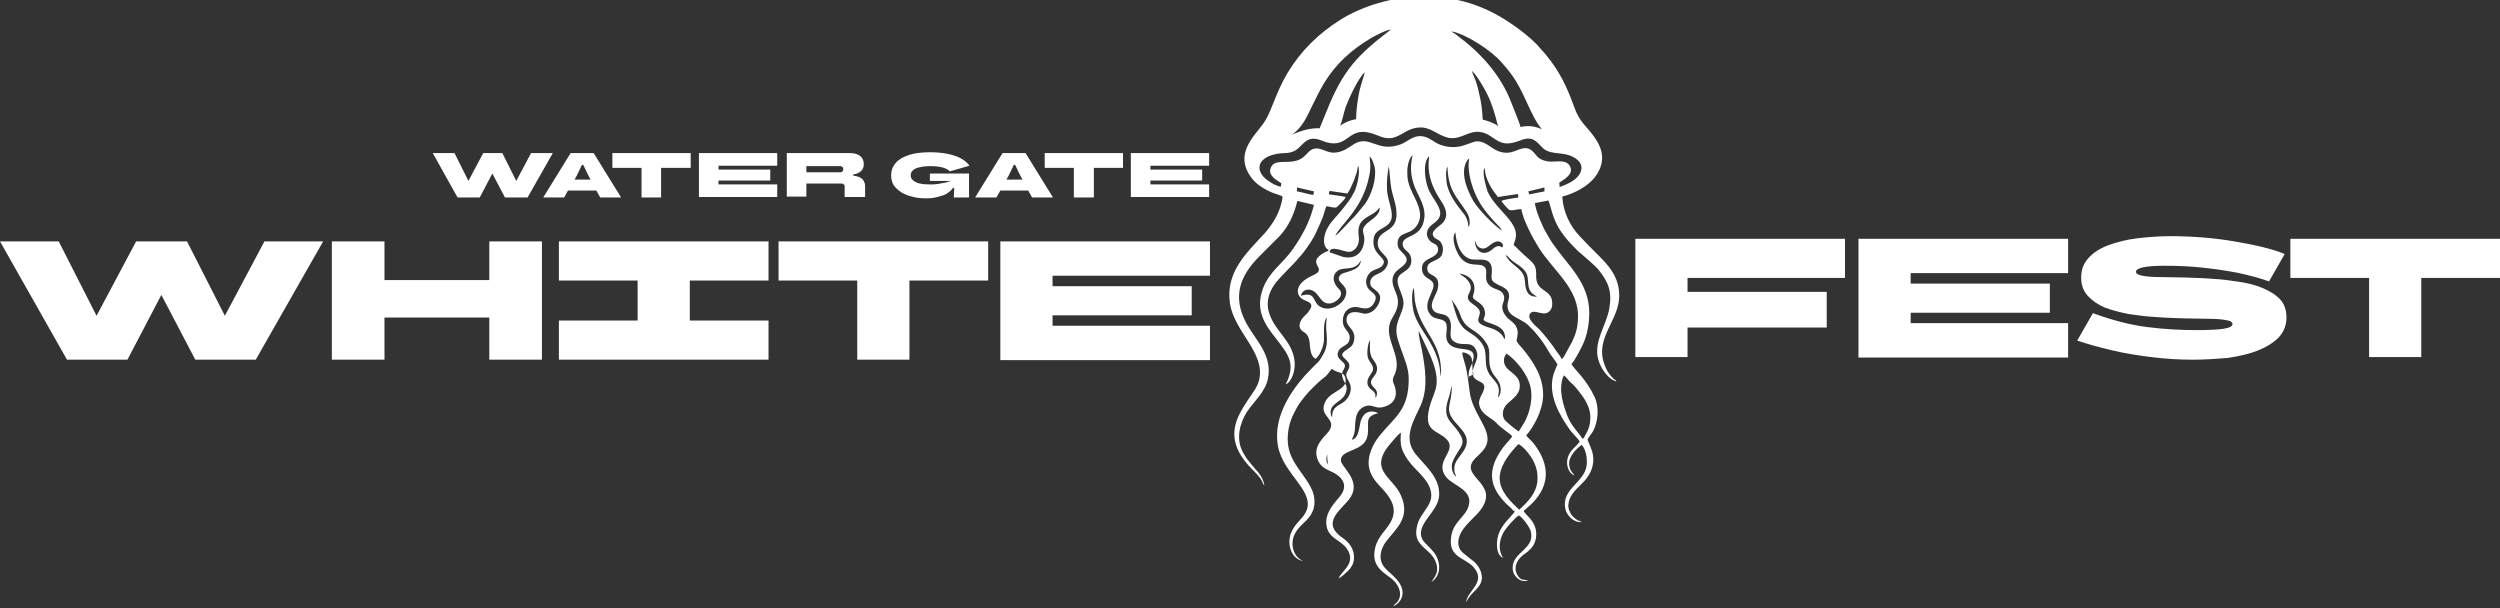 <?xml version="1.0" encoding="utf-8"?> <svg xmlns="http://www.w3.org/2000/svg" xmlns:xlink="http://www.w3.org/1999/xlink" version="1.1" id="Слой_1" x="0px" y="0px" viewBox="0 0 574.8 139.9" style="enable-background:new 0 0 574.8 139.9;" xml:space="preserve"><rect x="0" y="0" width="574.8" height="139.9" fill="#333333" stroke="none"/> <style type="text/css"> .st0{fill:#FFFFFF;} .st1{fill-rule:evenodd;clip-rule:evenodd;fill:#FFFFFF;} </style> <g> <path class="st0" d="M376,82.1V54.9h48.2v9h-36.2v3.2h32v8.2h-32v6.8H376L376,82.1z M427.3,82.1V54.9h48.2v7.9h-36.2v2.4h32v6.7 h-32v2.4h36.2v7.9H427.3L427.3,82.1z M504.2,82.7c-3.2,0-6.4-0.2-9.6-0.6c-3.2-0.4-6.3-0.9-9.2-1.6c-2.9-0.7-5.5-1.4-7.8-2.2 l3.6-6.3c4.4,1.6,8.5,2.7,12.5,3.2c4,0.5,7.7,0.7,11.4,0.7c2.7,0,4.7-0.1,6.1-0.3c1.4-0.2,2.1-0.6,2.1-1.1c0-0.4-0.5-0.8-1.5-0.9 c-1-0.2-2.3-0.3-4-0.3c-1.7,0-3.6-0.1-5.6-0.1c-2-0.1-4.2-0.1-6.4-0.3c-2.2-0.1-4.3-0.4-6.4-0.7c-2-0.4-3.9-0.9-5.5-1.5 c-1.6-0.7-2.9-1.6-3.9-2.7c-1-1.1-1.5-2.5-1.5-4.2c0-1.8,0.6-3.3,1.7-4.5s2.6-2.2,4.5-2.9c1.9-0.7,4.1-1.3,6.6-1.6 c2.5-0.3,5.1-0.5,7.8-0.5c2.4,0,4.9,0.1,7.4,0.3c2.5,0.2,4.9,0.5,7.2,0.9c2.3,0.4,4.5,0.8,6.5,1.3c2,0.5,3.7,1,5.1,1.6l-3.6,6.3 c-2.2-0.8-4.6-1.4-7.3-2c-2.7-0.5-5.4-0.9-8.3-1.2c-2.9-0.3-5.7-0.4-8.5-0.4c-4.3,0-6.5,0.5-6.5,1.4c0,0.4,0.5,0.7,1.5,0.9 c1,0.2,2.4,0.3,4.1,0.3c1.7,0,3.6,0.1,5.6,0.1c2,0.1,4.1,0.1,6.3,0.3c2.2,0.1,4.3,0.4,6.3,0.7c2,0.3,3.9,0.8,5.5,1.5 c1.6,0.7,2.9,1.5,3.9,2.6c1,1.1,1.4,2.5,1.4,4.1c0,1.8-0.6,3.3-1.8,4.6c-1.2,1.2-2.8,2.2-4.8,3c-2,0.8-4.3,1.3-6.9,1.7 C509.7,82.5,507,82.7,504.2,82.7L504.2,82.7z M544.7,82.1V63.9h-18.1v-9h48.2v9h-18.1v18.2H544.7L544.7,82.1z"></path> <path class="st0" d="M15.4,82.7L0,55.5h13.5l8.7,17.1l9.1-17.1H43l8.7,17.1l9.1-17.1h13.5L58.8,82.7H44.9l-7.8-14.9l-7.8,14.9H15.4 L15.4,82.7z M76.3,82.7V55.5h12.1v8.9h24.1v-8.9h12.1v27.2h-12.1V73H88.4v9.7H76.3L76.3,82.7z M128.5,82.7v-9h18.1v-9.2h-18.1v-9 h48.2v9h-18.1v9.2h18.1v9H128.5L128.5,82.7z M197.1,82.7V64.5H179v-9h48.2v9h-18.1v18.2H197.1L197.1,82.7z M230,82.7V55.5h48.2v7.9 h-36.2v2.4h32v6.7h-32v2.4h36.2v7.9H230L230,82.7z"></path> <path class="st0" d="M105.2,45.4l-5.7-10.2h5l3.2,6.4l3.4-6.4h4.4l3.2,6.4l3.4-6.4h5l-5.8,10.2h-5.2l-2.9-5.5l-2.9,5.5H105.2 L105.2,45.4z M124.9,45.4l6.3-10.2h5.3l6.3,10.2h-4.8l-0.9-1.6h-6.5l-0.9,1.6H124.9L124.9,45.4z M132.6,40.4l-0.5,0.9h3.7l-0.5-0.9 l-1.2-2.5h-0.3L132.6,40.4L132.6,40.4z M147.5,45.4v-6.8h-6.7v-3.4h18v3.4H152v6.8H147.5L147.5,45.4z M160.7,45.4V35.2h18v2.9 h-13.5V39h11.9v2.5h-11.9v0.9h13.5v2.9H160.7L160.7,45.4z M180.9,45.4V35.2h14.5c1,0,1.8,0.2,2.4,0.7s0.8,1.1,0.8,1.9 c0,0.6-0.2,1.1-0.6,1.5c-0.4,0.4-1,0.7-1.8,0.8v0.3c0.9,0.1,1.5,0.3,2,0.7c0.4,0.4,0.7,1,0.7,1.6v2.6h-4.7v-2.5 c0-0.2-0.1-0.3-0.2-0.4c-0.1-0.1-0.3-0.2-0.4-0.2h-8.2v3H180.9L180.9,45.4z M185.4,39.6h7.9c0.2,0,0.3-0.1,0.4-0.2 c0.1-0.1,0.2-0.3,0.2-0.5c0-0.2-0.1-0.4-0.2-0.5c-0.1-0.1-0.3-0.2-0.4-0.2h-7.9V39.6L185.4,39.6z M212.9,45.6 c-1.1,0-2.2-0.1-3.2-0.4c-1-0.2-1.8-0.6-2.5-1c-0.7-0.5-1.3-1-1.7-1.6c-0.4-0.6-0.6-1.4-0.6-2.2v-0.2c0-1.1,0.4-2,1.1-2.8 c0.7-0.8,1.8-1.4,3.1-1.8c1.3-0.4,2.9-0.6,4.8-0.6c2.2,0,4.1,0.3,5.6,0.8c1.5,0.5,2.7,1.3,3.4,2.3l-4.5,1.3c-0.4-0.4-1-0.7-1.7-0.9 c-0.7-0.2-1.7-0.3-2.8-0.3c-1.4,0-2.5,0.2-3.3,0.5c-0.8,0.4-1.2,0.9-1.2,1.5v0.2c0,0.6,0.4,1.1,1.2,1.5c0.8,0.4,1.9,0.5,3.3,0.5 c0.6,0,1.1,0,1.7-0.1c0.6-0.1,1.2-0.2,1.7-0.3c0.5-0.1,1-0.3,1.3-0.4h-4.8v-1.7h9v5.5h-3.5l0.1-2.2h-0.3c-0.3,0.5-0.8,0.9-1.4,1.3 c-0.6,0.4-1.4,0.6-2.2,0.8C214.8,45.5,213.9,45.6,212.9,45.6L212.9,45.6z M224.2,45.4l6.3-10.2h5.3l6.3,10.2h-4.8l-0.9-1.6H230 l-0.9,1.6H224.2L224.2,45.4z M231.9,40.4l-0.5,0.9h3.7l-0.5-0.9l-1.2-2.5h-0.3L231.9,40.4L231.9,40.4z M246.9,45.4v-6.8h-6.7v-3.4 h18v3.4h-6.7v6.8H246.9L246.9,45.4z M260,45.4V35.2h18v2.9h-13.5V39h11.9v2.5h-11.9v0.9H278v2.9H260L260,45.4z"></path> <path class="st1" d="M349.3,117.2c-2-1.9-4.6-4.3-4.5-7.5c0.1-1.7,0.9-3.2,1.6-4.3c0.5-0.8,2.2-2.9,2.8-3.3 c1.7,1.1,4.3,4.2,4.3,7.5C353.7,113.3,350.9,115.7,349.3,117.2L349.3,117.2z M354.5,29.7c-2.7-3.2-4-8.6-7-12.6 c-1.1-1.5-1.3-1.6-2.3-2.8c-2.3-2.7-8.2-6.5-11.5-7.1l0.4,0.3c0.1,0.1,0.2,0.1,0.3,0.2c0.3,0.2,0.5,0.3,0.7,0.5 c5,3.7,9.3,8.3,11.9,14.2c0.3,0.8,2.6,6.3,2.6,6.8C351.3,28.8,352.9,29,354.5,29.7L354.5,29.7z M344.6,29c-0.4-0.4-0.4-0.9-0.7-2 c-0.7-2.5-1.5-4.7-2.8-6.9c-0.5-0.9-1.7-2.9-2.5-3.6c-0.1-0.1,0-0.1-0.2-0.2c0.2,0.8,0.7,1.6,1,2.6c0.3,0.9,0.5,1.7,0.7,2.7 c0.5,1.9,0.7,3.8,0.8,5.9C342.2,27.8,343.4,28.3,344.6,29L344.6,29z M311.8,27.4c0-1.9,0.3-4,0.6-5.7c0.3-1.7,1.4-4.9,1.4-5.1 c-1.6,1.4-3.8,6.4-4.4,8c-0.4,1.1-0.8,3.4-1.3,4.3C309.3,28.1,310.5,27.6,311.8,27.4L311.8,27.4z M305,25.6 c3.8-9.6,7.3-13.1,14.8-18.8c-1,0-4,1.6-4.8,2.1c-4.3,2.6-7.8,5.7-10.5,10.1c-1.9,3.1-3.4,6.9-4.7,9c-0.8,1.2-1.6,2.2-2.8,3 c2.4-1.1,4.5-1.6,6.4-1.5C303.9,28.2,304.5,26.9,305,25.6L305,25.6z M305.4,106.8c-0.5-0.6-0.6-1.4-0.2-2.3 C305.1,105.8,305.2,105.7,305.4,106.8L305.4,106.8z M334.8,109.6c-0.6-0.4-1.1-1.5-1-2.6c0.1-1,0.7-1.9,1.1-2.6 c1.2-2,2.1-2.6,0.5-5c-1.7-2.6-3.9-3.1-2.4-7.7c0.2-0.5,0.3-0.9,0.4-1.4l0.4-1.7c0.1,4.6-2,5.3,0.9,8.6c2.3,2.5,3.7,4.1,1.3,7.2 c-0.9,1.2-1.8,2.2-1.6,3.8C334.4,108.8,334.7,109.1,334.8,109.6L334.8,109.6z M359.6,86.3c0.4,0.3,0.9,1,1.3,1.4 c0.5,0.5,0.9,0.8,1.4,1.4c1.8,2.2,3.7,4.5,3.3,7.8c-0.1,0.9-0.3,1.5-0.6,2.2l-0.7,1.3c0,0.1-0.1,0.1-0.1,0.2c0,0,0,0-0.1,0.1 l-0.2,0.2c-0.3-0.3-0.3-0.4-0.5-0.7c-1.5-1.9-2.5-2.9-3.4-5.6c-0.4-1.1-0.9-2.8-1-4.1C358.8,89.3,359,87.2,359.6,86.3L359.6,86.3z M346.4,81.3c2.3,1.6,4.8,4.7,5.5,7.7c0.6,2.7-0.2,5.9-1.4,8.1c-0.4,0.6-1,1.6-1.3,2.1c-0.6-0.3-2.5-1.9-3.1-2.5 c-1-1.1-0.6-2.9,0.5-3.9c1.4-1.3,3.1-2.3,2.8-4.6c-0.3-2.1-2.6-2.7-3.3-4.1C345.6,83.2,345.7,82,346.4,81.3L346.4,81.3z M315,78.2 c0,1.6-0.2,2.7,0.4,4c0.5,0.9,1.6,1.8,1.1,3.3c-0.3,1.1-1.8,1.8-1.1,3c0.4,0.8,1.8,1.2,0.9,3c-0.2-0.6,0.2-0.7-0.5-1.5 c-0.4-0.4-0.9-0.6-1.2-1.2c-0.7-1.5,0.5-2.5,0.9-3.3c0.7-1.3-0.7-2.2-1-3.3C314.2,81.2,314.5,78.9,315,78.2L315,78.2z M325,66.2 c0.2,0.4,0.2,2.2,0.3,2.9c1.2,7.4,6.5,9.2,6,17.5c-0.3-1,0-2.4-1.3-5.5c-1.4-3.4-3.6-5.5-4.8-8.8C324.7,70.8,324.4,67.7,325,66.2 L325,66.2z M333.7,68.9c0.6,0.7,1.2,1.6,1.7,2.6c0.5,1.3,0.6,1.8,1.4,2.9c1.1,1.4,3.1,1.8,4.6,4c0.7,0.9,1.1,1.8,1,3.3 c0,1.4,0,2.6,0.6,3.7c0.5,1.1,1.2,1.5,1.7,2.6c0.5,1.1,0.5,2.7-0.3,3.4c0.3-1.4,0.4-2.3-0.4-3.4c-0.6-0.9-1.3-1.4-1.8-2.4 c-1.2-2.4,0.1-4.5-1.6-6.8c-2.4-3.1-4.4-1.9-5.9-6.8c-0.2-0.6-0.3-1.1-0.5-1.6C334.1,69.8,333.9,69.4,333.7,68.9L333.7,68.9z M335.6,62.9c2.5,0.4,4.1,2.2,3.1,5c-0.5,1.3,2.3,1.3,2.7,3.7c0.2,1-0.2,1.2-0.3,1.9c0.3,1,5.4,0.9,4.9,4.5 c-0.4-0.3-0.2-0.8-1.6-1.8c-0.8-0.5-1.4-0.7-2.4-1c-4-1.3-0.9-2.5-2-4.1c-0.5-0.7-1.2-1-1.9-1.6c-1.9-1.8,1.4-2.4-0.6-5 C336.7,63.5,336,63.4,335.6,62.9L335.6,62.9z M299.1,68c0.2-1,1.2-1.7,2.4-1.3c2,0.6,2,3.6,4.7,3c1.1-0.3,3.1-1.9,1.6-3.3 c-1.5-1.5-1.5-3.2-0.3-4.1c1.1-0.9,3.1-0.2,4.5-1.3c0.6-0.5,0.5-0.6,0.9-1.1c-0.2,2.6-3.8,2.4-4.7,3.3c-1.7,1.9,2.7,2.2,0.9,5.5 c-0.7,1.3-3.2,3-5.4,1.9C301.6,69.6,302.8,66.9,299.1,68L299.1,68z M353.4,68.2c-1.4,0.1-2.2-0.6-2.5-1.7c-0.4-1.2-0.1-2.3-0.7-3.4 c-0.9-1.8-3.3-2.5-4-4.5l0.4,0.3c0.1,0,0.2,0.2,0.3,0.3c0.7,0.7,0.8,0.8,1.7,1.4c3.4,2.2,2.4,3.2,2.9,5.5 C351.9,67.6,353,67.9,353.4,68.2L353.4,68.2z M344.4,55.5c0.8,0,1.5,0.8,1,1.4c-0.5-0.2-0.4-0.4-1.1-0.3c-0.3,0.1-0.7,0.3-0.9,0.5 c-0.5,0.4-0.9,0.8-1.7,1c-1.7,0.3-2.6-1.2-2.6-2.8c0.4,0.8,0.3,1.2,1.2,1.7c0.9,0.4,1.6-0.1,2.1-0.5 C342.9,56.1,343.6,55.5,344.4,55.5L344.4,55.5z M305.7,58c0.1-1.8,3.4,0,4.5-0.1c1.5-0.1,2.5-1.8,2.2-3.6c-0.5-3.6,1.6-4.1,3.3-5.2 c0.8-0.5,0.9-0.7,1.5-1.4c0.2,1.7-1.8,2.7-2.7,3.5c-2.2,1.9-0.4,2.3-0.9,4.7c-0.5,2.8-2.8,4-5.6,2.9L305.7,58L305.7,58z M319.9,48.4c-0.3-1.6-0.9-3.1-1-4.8c-0.1-1.7,0.1-3.7,0.4-5.4c0.1,0.1,0.4,4.4,0.6,5.2c0.3,1.6,0.9,3,1.1,4.6 c0.8,5.6-3.7,4.5-4.2,7.4c-0.5,3.1,3.6,3.3,1.9,6.1c-0.8,1.4-2.5,1.4-3.3,2.4c-0.5,0.7-0.5,1.7,0.1,2.2c1,0.9,2.5,1.5,1.5,3.7 c-0.5,1.1-1.7,2.5-3.5,2.3c-0.5-0.1-3.6-1.2-3.9,1.2c-0.2,1.7,1.7,2.2,1.8,4.1c0,0.9-0.2,1.7-0.7,2.2c-0.6,0.6-1,0.7-1.6,1.2 c-1.7,1.4,1.6,1.8,1.1,3.7c-0.2,0.7-0.9,1.3-0.6,2.1c0.2,0.7,0.7,1.2,0.9,2c0.4,1.8-0.8,3.4-1.8,4c-1.3,0.8-2.5,1.2-2.4,3.3 c-0.1-0.1-0.1,0-0.3-0.5c-0.5-2.6,2.2-2.8,3.2-4.6c0.3-0.6,0.6-1.4,0.3-2.2c-0.3-0.7-0.7-1.1-0.9-2.1c-0.2-1.2,0.5-1.5,0.6-2.2 c0.3-1.3-2.5-1.6-1.4-3.7c0.7-1.3,2.7-1,2.5-3.3c-0.2-1.5-1.9-1.7-1.5-4.2c0.2-1.5,1.4-2.7,3.2-2.5c1.3,0.2,2.9,1,4-1.1 c1.1-2.1-1.1-2.1-1.7-3.7c-0.7-1.7,0.5-3.3,1.6-3.7c0.7-0.3,1.5-0.5,1.9-1c1.6-1.9-2.4-2.2-2-6C316,51.7,320.8,53.1,319.9,48.4 L319.9,48.4z M298.2,43.1l3.9,0.9l-0.1,0.8c-0.8,0-2.9-0.7-3.8-0.8L298.2,43.1L298.2,43.1z M355.1,43.1l0,0.9l-3.5,0.7l-0.2-0.7 L355.1,43.1L355.1,43.1z M337.6,52.2c0-1.6-0.7-2.7-1.4-3.5c-1.4-1.7-3-4-3.5-6.2c-0.2-1-0.4-3.5,0.1-4.2c0.2,5.5,2,6.8,4.3,10.3 c0.3,0.5,0.6,1,0.7,1.6c0.1,0.4,0.1,0.7,0.1,1.1C337.9,51.7,337.8,52,337.6,52.2L337.6,52.2z M341.3,38.6c0.3,0.9-0.1,1.2,1.1,3.7 c0.6,1.2,1.3,2.1,2,3l4.6-0.7l0.1,0.8c-1.1,0.2-3.1,0.4-3.9,0.8c0.1,0.3,1.3,1.6,1.6,1.9c0.6,0.6,2.1-0.1,3,0 c0.3,2.3,2.7,6.8,3.9,8.7c3.4,5.5,9.5,9.6,9.1,16.5c-0.1,2.3-0.5,3.4-1.3,5.2l-1.7,3.1c-0.1,0.2-0.2,0.3-0.3,0.5l-0.4,0.5 c-0.2-0.5-0.8-1.3-1.2-1.8c-1.1-1.7-2.7-3.7-4-5.1c-0.5-0.5-3-2.4-2.1-3.6c1-1.3,3.2,1,4.6-0.7c0.5-0.6,0.6-1.5,0.4-2.5 c-0.6-2.5-3.7-1.9-3.6-5.5c0-1.9-0.1-2.5-2-4.1c-1-0.8-3-2.9-3.2-3c0.4-1.3,1.2-2.6-0.4-5c-1.7-2.5-4.2-4.3-5.6-7.3 C341.7,42.8,340.7,40,341.3,38.6L341.3,38.6z M345.3,53c-2-1.3-5.3-4.8-6.5-6.7c-1.4-2.5-3.3-6.7-1.4-9.5l0.4-0.4 c-0.6,3.4,0.9,7.5,2.2,9.8c1,1.9,3.1,4.3,4.7,5.9C344.9,52.4,345.2,52.6,345.3,53L345.3,53z M311.4,49.8c-1,0.9-3.5,3.9-4.4,4.4 c1.2-2.5,5.7-5.7,7.5-12.4c0.6-2.4,0.7-3.3,0.4-5.8c0.6,0.4,1,1.8,1.2,2.6c0.4,2.7-0.8,6.2-2.2,8.2C313.3,47.5,312,49.2,311.4,49.8 L311.4,49.8z M294.5,42.9c-0.7,0-2.2-0.8-2.7-1.2c-3-1.9-3.2-4.9,0.8-6.1c2.6-0.8,4,0.2,6-1.6c1.3-1.2,2.3-2.9,5.2-1.7 c6.3,2.6,5.7-3.3,11.4-1.7c2.1,0.6,3.5,1.8,5.9,0.8c1.9-0.8,2.9-2,5.4-2.1c2.1-0.1,3.9,1.5,5.6,2.1c2.6,1,4.1-0.3,6.2-0.9 c2.6-0.7,4.1,0.6,5.6,1.6c2,1.4,3.7,0.9,5.9,0.1c2.8-1.1,3.7,0.7,5,1.9c1.6,1.4,3.8,0.9,6,1.6c1.7,0.6,3.7,2,2.4,4.3 c-0.9,1.5-2.7,2.3-4.6,3l-0.1-1c1-0.7,3.4-1.9,2.5-3.7c-0.9-1.9-3.5-0.9-5.2-1.2c-2.7-0.5-2.5-1.8-3.9-2.7c-1.7-1-3.2,0.5-5,0.7 c-3.6,0.3-4.6-2.7-7.4-2.6c-1.6,0.1-4.1,2.3-8.3,0.8c-1.7-0.6-2.6-1.9-4.5-2c-2-0.1-3.2,1.4-4.7,1.9c-5.4,2-7.1-2.4-10.8,0 c-1.3,0.8-2.6,1.9-4.6,1.9c-1.9,0-3.4-1.7-5.2-0.6c-0.6,0.4-1.1,1.1-1.7,1.6c-2.6,2.2-6.5,0-7.5,2.4c-0.8,1.8,1.3,2.9,2.2,3.5 c0.2,0.1,0.1,0.1,0.2,0.2L294.5,42.9L294.5,42.9z M337.7,86.9c-0.2-2.1,0.6-2.5,1-4.1c1-3.9-4.2-1.4-5.8-4.1 c-0.9-1.4,0.2-3.3-0.5-4.5c-0.6-1.1-2.4-0.6-3.4-1.7c-2.5-2.7,1.5-5.9,0.4-7.6c-0.6-0.9-2.1-1-2.4-2.6c-0.5-2.9,2.4-2.6,3.4-4.1 c0.4-0.6,0.3-1.5-0.2-1.9c-0.5-0.4-1-0.4-1.5-1c-0.4-0.5-0.7-1-0.6-1.9c0.2-1.4,1.6-1.9,2.3-2.7c2-2-0.5-4.2-1.8-6.8 c-1-2.2-1.6-6.5,0-8c-0.1,1.3-0.2,1.6-0.1,3c0.2,2.6,1.3,5,2.7,7.1c0.8,1.2,2,3.1,0.8,4.9c-0.6,1-3.5,2.2-2.3,3.6 c0.6,0.7,1.3,0.5,1.8,1.6c0.4,0.8,0.3,2-0.1,2.7c-1,1.5-3.6,1.1-3.2,3.3c0.2,1.5,3,0.8,2.4,4.1c-0.2,1.5-2,3.4-1.2,4.9 c0.9,1.7,3.2,0.4,4,2.6c0.7,2-0.8,4,1.2,5c1.9,1,3.7-0.5,4.8,1.8c0.9,2-0.8,3.4-0.8,5.1c-0.1,2.6,3.2,1.6,2.6,3.9 c-0.5,1.7-1.9,2.6-0.6,4.8c0.8,1.3,2.5,1.9,3.5,3c1.1,1.2,2.6,2,3.6,3c-1,1.5-1.5,1.5-3,3.9c-2.9,4.7-1.8,8.3,1.8,11.8 c0.3,0.3,0.6,0.5,0.9,0.8c0.4,0.4,0.3,0.5,0.9,0.8c-0.3,0.5-1.5,1.7-1.9,2.2c-0.5,0.6-1.2,1.5-1.6,2.4c-0.9,1.9-1,5.3,0.8,6.1 c-1.2-1.8-0.9-4.2,0.1-5.9c0.7-1.2,2.4-3.1,3.5-3.9c0.8,0.4,2.5,2.6,2.8,3.8c0.9,4.1-4.6,4.7-4.2,8.6c0.1,1.5,1.8,3.3,3.6,2.5 c-1.4-0.1-1.8-0.1-2.4-1c-0.5-0.7-0.7-1.7-0.4-2.6c0.4-1.3,1.3-2,2.3-2.7c0.4-0.3,0.5-0.4,0.9-0.8c1.1-1,1.8-2.9,1.2-5 c-0.7-2-1.9-2.6-2.7-3.8c0.4-0.3,0.5-0.5,0.9-0.8c0.3-0.3,0.6-0.5,0.9-0.8c4.5-4.4,4.2-9.3,0.4-14.1c-0.5-0.6-1.2-1.1-1.6-1.7 c1.6-1.7,3.9-5.8,3.9-9.3c0-4.5-2.6-8-4.6-10.5c-0.4-0.5-1.6-1.6-1.5-2.1c0.2-1.2,0.5-1.8-0.1-3.1c-0.3-0.7-1.3-1.4-1.9-1.9 c-0.5-0.5-1.2-1.4-1.3-2.4c-0.1-1.1,0.9-2,0.2-3.2c-0.4-0.8-1.4-1-2.3-1.4c-3-1.6-0.6-4-2.2-5c-1.2-0.8-3.5,0.4-5.4-2.1 c-0.7-0.9-2.2-4.1-1.1-5.7c0.2,1.8,0.6,3.5,1.5,4.7c0.4,0.6,1,1.1,1.8,1.4c1.8,0.7,5.4-1.1,5.1,3.2c-0.1,1-0.2,1.7,0.5,2.2 c1.4,1.1,4.2,1.2,3.3,4.2c-1.1,3.7,2.6,3.8,4.5,5.6c1.8,1.7,3.4,3.7,4.7,6c0.6,1.1,1.5,2,2.1,3.1c-0.3,0.7-0.6,1.3-0.9,2.2 c-1.4,4.7,1.3,9.4,3.8,12.9c0.7,0.9,1.6,1.7,2.2,2.6c-0.7,1.2-2.1,1.8-2.7,3.6c-0.6,1.8,0.2,3.8,1.5,4.2c-0.4-0.6-0.8-0.8-1.1-1.8 c-0.2-0.9-0.2-1.5,0.2-2.3c0.4-1,1.7-2.4,2.6-2.9c1,1.1,1.5,3.8,0.9,5.6c-1.1,3.3-5.6,4.9-4.7,9.1c0.3,1.5,2,3.3,3.8,3 c-1.2-0.4-1.5-0.7-2.2-1.4c-0.5-0.6-1-1.6-0.9-2.6c0.2-2,1.5-3.2,2.8-4.5c1.1-1.1,2.3-2.3,2.8-4.5c0.5-2.4-0.4-3.9-1.2-5.9 c0.3-0.7,0.9-1.3,1.3-2c1.2-2.3,1.4-5.6,0.3-7.9c-2-4.2-4.5-6.1-5.3-7.5c0.8-0.8,2.4-3.9,2.9-5.1c0.8-2,1.2-4.3,1.2-6.7 c0-6.9-5-11-8.1-15.5c-0.7-0.9-1.2-1.9-1.8-2.9c-0.8-1.3-2.4-5-2.6-6.8l3.1-0.6c0.5,1,0.8,3.4,2.1,5.8c0.9,1.7,2.1,3.1,3.4,4.5 c0.4,0.4,0.6,0.6,1,1c0.3,0.4,0.7,0.6,1,0.9c1.2,1.1,3.1,2.6,4.1,3.8c2.2,2.8,3.1,4.9,2.4,8.9c-0.8,4.3-4.1,8.1-2.2,12.6 c0.6,1.5,2.2,3.8,3.9,4.1c-0.3-0.4-0.6-0.5-0.9-0.8c-0.9-0.9-1.5-1.9-1.9-3.1c-2.3-6.1,3.4-10.1,3.4-15.8c0-5.3-3.6-8-6.8-11.3 l-2.2-2.3c-2.3-2.4-3.9-5.6-4.1-9.2c2.8-0.7,6-2.4,7.6-4.6c2.2-3,2-5.9-0.1-8.9c-1.9-2.8-3.4-3.3-4.8-7.2 c-1.6-4.5-3.4-8.2-6.3-11.7c-0.5-0.6-0.9-1.1-1.4-1.6c-1.3-1.6-3-3-4.7-4.3c-6.4-4.8-13-7.7-22.3-7.7c-7.1,0-14.2,2.3-19.1,5.4 c-4.9,3.1-8.9,7-11.9,11.9c-1.8,3-2.5,4.9-3.8,8.1c-0.6,1.5-1.2,2.8-2,3.9c-2.4,3.2-6.5,7-2.8,12.2c1.2,1.7,3.2,2.9,5.2,3.7 c0.5,0.2,1.7,0.5,2.1,0.8c-0.4,3.5-2.3,6.3-4,8.3c-4.2,4.6-9.2,9-8.1,16.3c1,6.5,8.2,11.3,6.7,17.6c-0.4,1.6-1.4,2.8-2.2,4 c-0.8,1.2-1.6,2.4-2.3,3.8c-2.7,5.3-0.5,9.3,3.1,12.9c2.5,2.5,1.9,2.6,2.6,3.6c-0.1-1.6-1.4-3.2-2.2-4l-1.4-1.7 c-0.5-0.6-0.8-1.1-1.2-1.8c-1.9-3.2-0.8-7,0.8-9.5c1.5-2.3,4.1-4.4,4.8-7.5c1.2-5.5-2.8-8.9-5-13c-3.3-6.2-1.2-11,3.1-15.3l4.6-4.6 c1.9-2,3.3-4.8,4.1-8.1l3.8,0.9c-0.9,3.9-2.8,7.3-5,10.4c-2.2,3.1-5.3,5-6.7,8.8c-1.9,5,0.5,8.4,2.8,11.3c2.9,3.8,4.9,5.9,2.4,10.8 c1.5-0.7,2.4-3.5,2-5.8c-0.7-4.3-4.2-6.3-5.6-10.1c-1.3-3.2,0-6.2,2.2-8.5c0.7-0.7,1.2-1.3,1.9-2c1.3-1.3,2.5-2.6,3.7-4.1 c1.1-1.5,2.2-3,3-4.9c0.4-0.8,0.8-1.8,1.2-2.7c0.3-0.7,0.7-2.4,1-2.9c0.4,0.1,1.1,0.2,1.5,0.3c0.8,0.1,0.8,0,1.2-0.4 c0.4-0.4,1.5-1.4,1.7-2c-1.2-0.3-2.5-0.4-3.8-0.6c-0.1-0.4,0-0.4,0.1-0.8l4.1,0.6c0.6-0.9,1-1.8,1.5-3c0.2-0.6,0.4-1.1,0.6-1.7 c0.2-0.6,0.2-1.3,0.4-1.7c0.5,1.7-0.3,4.7-0.9,6c-0.9,1.8-1.8,2.8-2.9,4.2c-1,1.3-2.3,2.4-3.2,4c-0.9,1.5-1.5,4.3,0.2,5.2 c-0.2,0.3-0.6,0.4-0.9,0.5c-4.8,2.7,1.1,3.6-2.7,5.3c-4.6,2-4,4.9-2,5.7c0.6,0.3,1.5,0.5,1.6,1.2c0.1,0.6-0.7,1.5-0.9,1.8 c-0.6,0.6-2.2,1.9-1.7,3.4c0.4,1.2,1.9,0.7,2.2,3.3c0.2,1.7,0.2,3.2,1.4,3.8c0.9-0.7,1.7-2.5,1.9-4.1c0.1-1.1-0.3-4.5,0.7-5.4 c-0.7,3.6,1,5.5-1.1,8.9c-0.4,0.6-0.6,1.1-1.1,1.5c-0.5,0.5-0.8,0.8-1.3,1.3c-4.1,4.1-9,10.7-7.8,17.7c1.2,6.9,9.1,10.7,6.3,15.6 c-0.5,0.9-1.1,1.4-1.7,2.1c-0.6,0.7-1.1,1.4-1.5,2.3c-1.1,2.5-0.1,6.1,2.7,6.6l-0.7-0.4c-1.7-1.2-2.1-3.6-1.4-5.4 c0.9-2.2,2.6-2.9,3.8-4.7c1.4-2.1,1.1-4.6,0-6.6c-2.1-3.9-5.6-6.4-5.2-11.8c0.2-2.8,1-4.4,2.1-6.4c0.9-1.6,2.6-3.6,3.8-4.7 c0.7-0.7,1.4-1.4,2.2-2c0.9-0.6,1.3-1.3,2-2.2c1.6,1.2,2.7,0.6,3.1,2c0.8,2.8-3.2,3-4.5,5.4c-2,3.7,2.9,3.9,0.7,7 c-0.2,0.3-0.4,0.4-0.6,0.7c-1.6,1.7-3,3.5-1.8,6.1c0.5,1.1,1.4,1.7,2.7,2.3c2.5,1,4.5,3.1,2.3,5.8c-1.2,1.5-3.6,3.8-3.1,6.8 c0.5,3,3.3,3.2,4.7,5.3c2.3,3.4-1.5,5.2-1.9,6.8c0.6-0.3,1.7-1.3,2.2-1.8c0.6-0.6,1.2-1.5,1.3-2.6c0.2-2.6-1.4-4.1-2.7-5 c-5.3-3.7,0.5-6.8,2-9.4c2.3-3.8-2.2-6.8-2.3-8.3c-0.1-2.7,5.3-1.9,6.1-5.6c0.6-2.8-1-4.5,2.5-5.3c-1.8-0.9-3.4-0.2-4,1.7 c-0.4,1.2-0.4,4.2-2.1,4.4c1.1-2.1,0.5-2.8,1-5.2c0.3-1.5,1.6-2.9,3.5-2.6c1,0.2,1.4,0.6,2.7,0.3c2.8-0.7,3.6-2.8,2.4-5.5 c-0.4-1,0.1-1.5,0.4-2.3c1.6-4.2-3-8.2-0.9-12.3c0.7-1.3,1.7-2.6,1.5-4.6c-0.2-1.7-1.5-3.1-1.2-4.9c0.3-1.8,1.9-2.2,2.8-3.3 c1.4-1.6-1-2.6-1.5-3.8c-0.3-0.8-0.2-1.8,0.3-2.4c0.5-0.6,1.1-0.7,2-1.1c1.4-0.5,2.5-1.8,2.7-3.5c0.2-3.3-2.6-5.7-2.9-9.3 c-0.1-1.6,0-3.1,0.8-4.5l0.4-0.4c-0.7,2.8-0.4,5.1,0.6,7.6c0.8,1.9,2.4,4.2,2.1,6.7c-0.5,5-5.1,3.8-5,6.2c0.1,1.3,1.3,1.4,1.8,2.6 c0.2,0.6,0.3,1.3,0.1,1.9c-0.7,2.4-4.2,1.7-2.7,5.5c1.3,3.4,1.4,3.5,0,6.9c-1.2,3-0.5,4.4,0.4,7.1c0.7,2.1,1.8,4.3,1.8,6.9 c0,7.3-3.2,8.7-6.8,13.2c-1.2,1.5-2.9,4.5-2.3,7.3c0.6,2.7,2.4,3.9,4,5.9c1.7,2.2,2.4,4.4,0.6,7.1c-1.3,2-3.1,3.3-3.4,6.5 c-0.3,3.4,2.4,4.7,3.9,5.9c1.4,1.1,2.7,3.2,1.6,5.1c-0.3,0.5-0.8,0.8-1.2,1.3c0.9-0.3,1.7-1.2,2-2c1.1-3.3-2.9-5.5-4.1-7.1 c-1.4-1.9-0.7-4.2,0.5-5.8c2.3-3,5.7-5.5,3.4-10.6c-1.9-4.4-8-5.8-1.9-12.5c0.5-0.5,1.3-1.6,1.9-1.9c-0.2,2.8,0,3.8,1.5,6.1 c1.6,2.4,4.5,4.2,5.3,7c0.6,2-0.3,3.4-1.2,4.7c-0.8,1.2-1.7,2.3-2,4.2c-0.7,4.2,3.2,4.5,4.4,7.7c0.9,2.3-0.2,3.4-1,4.6 c2.3-1.4,2.3-4.7,0.5-6.9c-0.7-0.9-1.8-1.8-2.4-2.6c-2.2-3.6,3.5-6.4,3.7-10.4c0.2-4.2-3.3-6.8-5.5-9.6c-3-3.8-0.1-8,1.3-11.2 c1.7-4,1-8.5,0.2-12.8c-0.2-0.8-0.8-3.4-0.7-4.2l1.9,4c0.6,1.3,1.2,2.6,1.7,4.2c1.4,4.9-0.3,5.9-1.2,9.6c-1.3,5.6,2,4.9,4.1,7.2 c2.4,2.7-3.2,5-0.1,8.7c1.5,1.8,6.1,2.9,5.1,6.4c-0.7,2.8-3.8,3.7-4.1,7.7c-0.4,4.3,3.2,4.3,5.2,6.5c3.1,3.5-1.6,5.5-1.7,8.1 c0.2-0.3,0.3-0.7,0.5-0.9c1.2-2,3.9-2.9,2.9-6.1c-0.5-1.4-1.4-2.3-2.4-3c-0.5-0.4-1-0.8-1.5-1.2c-2-1.5-1.4-4-0.2-5.6 c1.2-1.7,2.6-2.7,3.9-4.3c5.1-6.6-5.9-7.8-0.7-12.4c0.8-0.8,1.9-1.7,2.3-3.1c0.9-3.4-3.4-6.8-4-11.9c-0.2-1.6-0.4-3.2-0.7-4.8 c-0.1-0.8-1.1-3.8-1-4.1c0.4-0.2,1.2,0.2,1.6,0.5c1,0.7,0.6,2.4,0.8,3.6c0.1,0.3,0.1,0.6,0.2,0.9C337.4,86.7,337.4,86.8,337.7,86.9 L337.7,86.9z"></path> </g> </svg> 